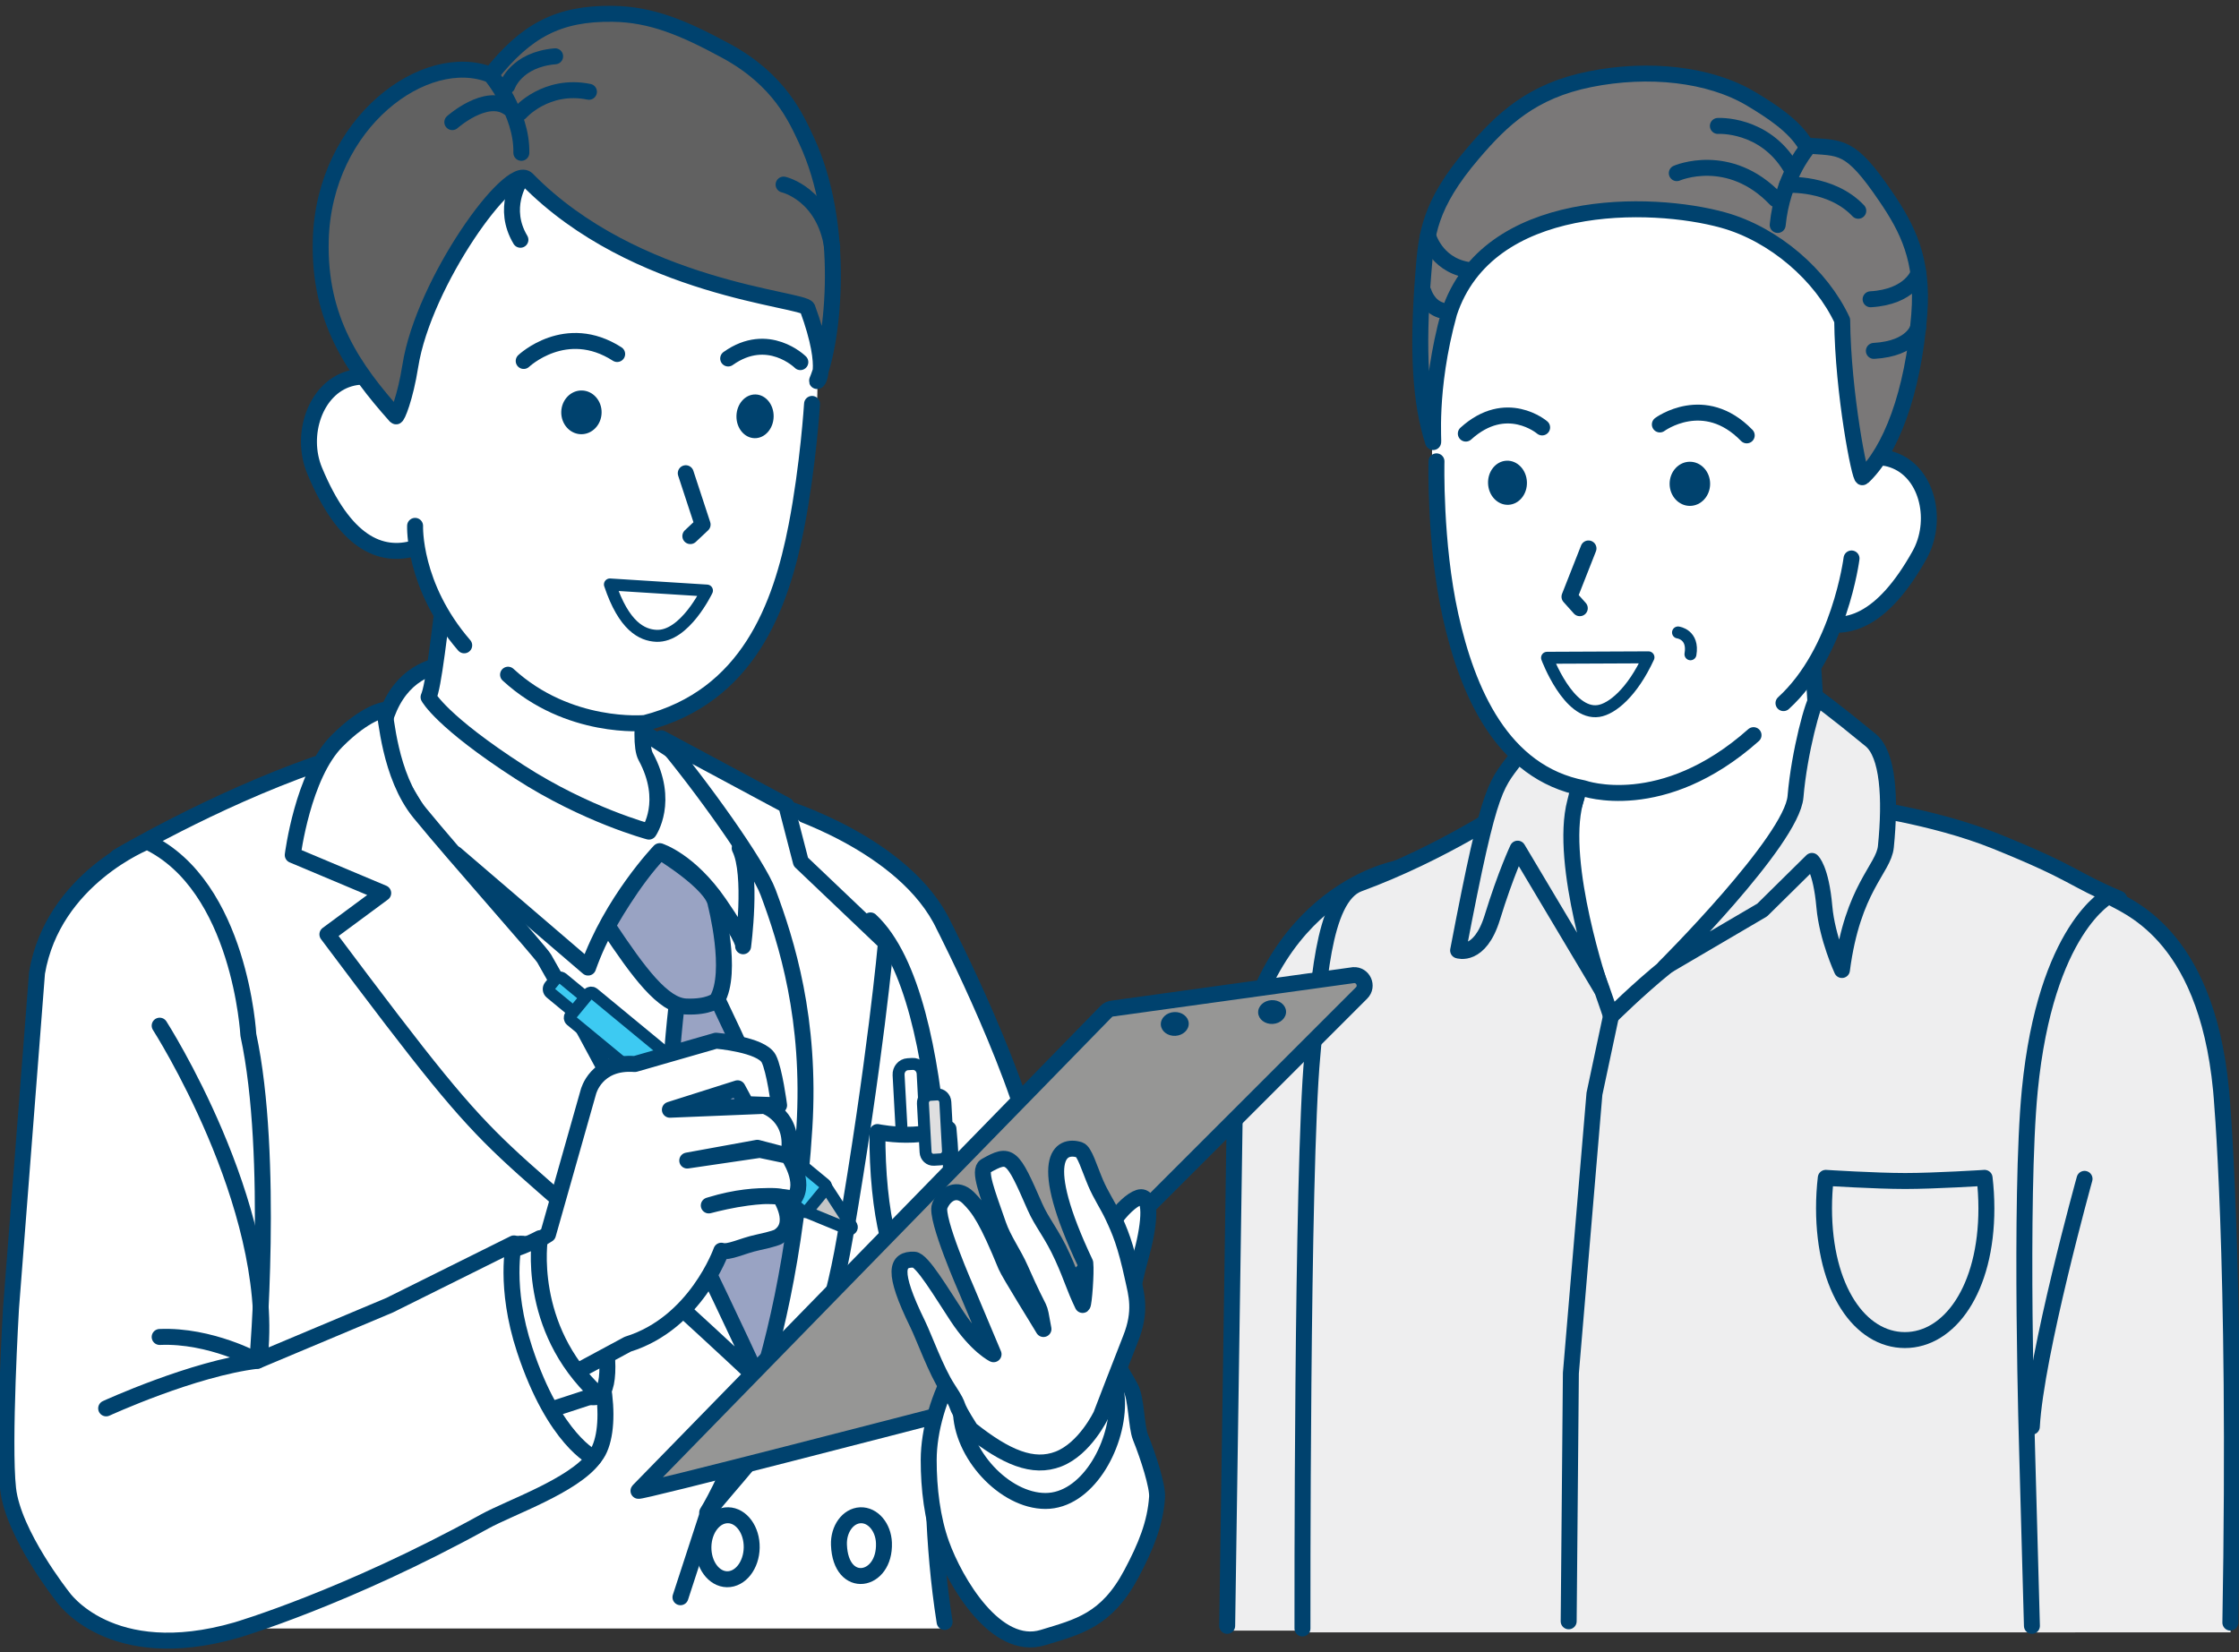 <?xml version="1.0" encoding="UTF-8"?>
<svg id="_レイヤー_1" data-name="レイヤー_1" xmlns="http://www.w3.org/2000/svg" version="1.1" viewBox="0 0 251.982 186">
  <rect x="0" y="0" width="251.982" height="186" fill="#333333" stroke="none"/>
  <!-- Generator: Adobe Illustrator 29.4.0, SVG Export Plug-In . SVG Version: 2.1.0 Build 2)  -->
  <defs>
    <style>
      .st0, .st1 {
        fill: #eeeeef;
      }

      .st2 {
        fill: #7a7878;
      }

      .st2, .st3, .st4, .st5, .st6, .st7, .st8, .st9, .st10, .st11, .st12, .st1, .st13 {
        stroke: #00426e;
        stroke-linecap: round;
      }

      .st2, .st3, .st4, .st6, .st7, .st8, .st9, .st10, .st11, .st1, .st13 {
        stroke-linejoin: round;
      }

      .st2, .st3, .st4, .st8, .st10, .st1, .st13 {
        stroke-width: 1.796px;
      }

      .st3, .st9 {
        fill: none;
      }

      .st14, .st5, .st7, .st13 {
        fill: #fff;
      }

      .st4 {
        fill: #99a3c3;
      }

      .st5, .st6, .st7, .st9, .st11, .st12 {
        stroke-width: 1.347px;
      }

      .st5, .st12 {
        stroke-miterlimit: 10;
      }

      .st6 {
        fill: #3dcaf2;
      }

      .st8 {
        fill: #969695;
      }

      .st10 {
        fill: #616161;
      }

      .st11 {
        fill: #c5c6c6;
      }

      .st12 {
        fill: #dfdfe0;
      }

      .st15 {
        fill: #00426e;
      }
    </style>
  </defs>
  <g>
    <g>
      <path class="st0" d="M157.678,183.558c4.662-36.455,7.392-76.619-3.102-84.671,0,0-12.851,2.307-15.706,24.713l-.486,55.568-.274,4.391h19.568Z"/>
      <path class="st3" d="M157.101,97.788s-16.255,2.966-18.123,26.25l-.869,58.981"/>
    </g>
    <g>
      <path class="st0" d="M233.561,183.752l-.344-5.399,5.28-77.178c.236.624-5.269-3.213-14.353-6.706-7.115-2.736-15.448-3.751-15.448-3.751h-38.539l-18.394,9.499s-3.661,8.933-4.101,18.745c-.758,16.92-1.173,61.698-1.173,61.698,0,0-.035,1.225-.099,3.092h87.171Z"/>
      <path class="st3" d="M146.582,183.314s-.083-51.741,1.11-64.437c.689-7.334,1.04-17.851,5.242-19.393,9.455-3.469,17.222-8.767,17.222-8.767h38.539s8.82,1.113,15.888,3.971c9.191,3.717,8.48,4.194,13.914,6.487l-5.28,77.178"/>
      <path class="st1" d="M223.35,132.588c.13,1.108.201,2.256.202,3.434.006,9.119-4.159,14.831-9.177,14.828-5.018-.003-9.09-5.709-9.096-14.828-.001-1.178.069-2.325.197-3.434,0,0,5.576.355,8.939.355,3.363,0,8.935-.355,8.935-.355Z"/>
      <path class="st13" d="M175.048,95.52s1.519,6.982,2.816,9.799c1.777,3.859,3.445,9.073,3.445,9.073,0,0,2.992-2.987,6.245-5.619,2.449-1.982,4.761-3.19,7.641-5.972,6.368-6.153,7.317-8.053,7.317-8.053,0,0,2.04-6.863,2.04-10.642,0-2.658-.869-14.345-.869-14.345h-24.648s-1.194,16.52-1.194,17.78c0,2.519-2.793,7.979-2.793,7.979Z"/>
      <path class="st1" d="M177.841,81.267s-2.127-3.096-6.748,3.427c-2.783,3.929-3.214,2.488-6.994,22.296,0,0,2.444.849,3.846-3.707,1.508-4.901,2.855-7.752,2.855-7.752l9.395,15.769s-4.779-14.046-2.927-21.019c1.001-3.769.514-5.442.573-9.013Z"/>
      <path class="st1" d="M204.551,78.605s1.753,1.23,5.976,4.704c1.958,1.611,2.265,6.505,1.713,12.008-.254,2.53-3.736,4.613-4.944,13.876,0,0-1.667-3.609-1.977-7.102-.384-4.338-1.399-5.18-1.399-5.18l-5.602,5.528-10.983,6.444s14.326-14.259,14.735-19.203c.413-4.978,2.045-10.945,2.482-11.074Z"/>
      <polyline class="st3" points="176.542 182.507 176.79 154.573 179.441 123.135 181.375 114.044"/>
    </g>
    <g>
      <path class="st0" d="M229.13,183.752h21.906l-.731-60.59c-1.788-18.002-11.385-21.56-13.113-22.679,0,0-7.155,5.309-8.78,21.089-1.25,12.133-.232,42.468-.232,42.468l.95,19.711Z"/>
      <path class="st3" d="M234.599,132.702s-5.492,19.77-5.931,27.898"/>
      <path class="st3" d="M251.01,182.654c.729-41.389-1.048-59.953-1.048-59.953-1.718-18.001-10.963-20.728-12.623-21.846,0,0-7.106,3.64-8.899,21.848-1.194,12.124-.284,41.338-.284,41.338l.521,18.979"/>
    </g>
    <g>
      <g>
        <path class="st13" d="M205.41,57.43c-1.673,3.952-5.068,10.774-1.423,12.318,3.646,1.544,7.808.305,12.042-7.272,2.093-3.746.979-9.031-2.667-10.575-3.646-1.544-6.279,1.578-7.953,5.53Z"/>
        <path class="st14" d="M161.455,41.211c-1.399,22.333,1.619,46.44,20.686,48.143,18.875,1.685,27.816-24.927,29.338-44.147,1.522-19.22-8.702-32.394-22.626-33.496-13.924-1.103-26.192,10.259-27.397,29.501Z"/>
        <ellipse class="st15" cx="169.656" cy="54.345" rx="2.189" ry="2.485" transform="translate(-1.949 6.509) rotate(-2.186)"/>
        <ellipse class="st15" cx="190.182" cy="54.462" rx="2.279" ry="2.485"/>
        <path class="st3" d="M173.555,48.116s-4.025-3.449-8.589.693"/>
        <path class="st3" d="M186.803,47.781s4.995-3.7,9.778,1.228"/>
        <path class="st9" d="M188.848,71.196s1.783.218,1.401,2.454"/>
        <polyline class="st3" points="178.772 61.738 176.633 67.171 177.793 68.465"/>
        <path class="st7" d="M185.522,73.995c-1.845,3.991-4.114,5.808-5.611,6.039-3.391.523-5.802-5.989-5.802-5.989l11.413-.05Z"/>
        <path class="st3" d="M161.664,51.932s-.238,9.177,1.577,17.36c1.874,8.453,5.759,17.681,14.971,19.439,0,0,8.849,3.173,19.135-5.977"/>
        <path class="st3" d="M208.375,62.866s-1.327,10.515-7.658,16.283"/>
      </g>
      <g>
        <path class="st2" d="M215.999,35.385c.486-6.139-1.319-9.655-3.739-13.217-4.095-6.027-5.027-5.468-9.02-5.784-1.3-2.265-4.075-3.998-6.133-5.237-4.705-2.83-11.623-3.544-18.165-2.23-6.538,1.314-9.883,4.497-13.202,8.389-4.938,5.79-5.212,9.119-5.553,13.425-.709,8.959-.315,14.652,1.092,19.009.151.468-.618-5.704,1.811-14.509,4.313-13.136,22.763-12.706,30.848-10.454,5.758,1.604,11.032,6.221,13.386,11.28.082,8.243,1.999,17.944,2.295,17.669,3.13-2.915,5.672-9.383,6.382-18.342Z"/>
        <path class="st3" d="M160.216,32.866s.447,1.584,1.919,2.045"/>
        <path class="st3" d="M215.885,36.822s-.504,2.417-4.997,2.677"/>
        <path class="st3" d="M160.709,26.515s.827,3.184,4.362,3.845"/>
        <path class="st3" d="M215.902,30.769s-.887,2.659-5.381,2.92"/>
        <path class="st3" d="M203.188,16.962s-2.611,3.163-3.123,8.362"/>
        <path class="st3" d="M201.117,20.815s4.943-.339,8.018,2.912"/>
        <path class="st3" d="M188.71,19.492s5.887-2.571,11.135,2.933"/>
        <path class="st3" d="M193.334,14.177s5.186-.329,8.177,4.65"/>
      </g>
    </g>
  </g>
  <g>
    <path class="st13" d="M87.896,90.791s13.982,4.152,18.343,13.441c0,0,9.309,18.161,10.544,27.678,2.348,18.099,14.645,21.015,10.594,39.155,0,0-5.835,13.018-18.832,4.285-.949-.638-26.511-81.475-20.649-84.559Z"/>
    <g>
      <path class="st14" d="M18.801,183.312h87.964c-.286-1.868-.544-3.723-.672-5.418-1.319-17.518-.286-38.052-1.578-54.844-1.318-17.134-13.385-30.192-16.655-32.438l-12.498-4.313-31.297-2.066s-19.425,4.133-31.152,12.53c0,0,6.48,19.068,7.156,36.392.476,12.2-.297,32.587-1.269,50.158Z"/>
      <path class="st3" d="M106.308,182.58c-2.782-17.573-.216-35.44-.216-35.44,0,0,1.428-34.634-8.128-43.531"/>
      <path class="st3" d="M18.88,184.631s.223-22.26.809-45.398"/>
      <path class="st3" d="M13.206,96.47s10.544-6.297,22.333-10.434"/>
      <path class="st5" d="M102.74,130.45l.522-.031c.604-.036,1.065-.577,1.031-1.209l-.456-8.366c-.034-.632-.552-1.115-1.155-1.078l-.522.031c-.604.036-1.065.577-1.031,1.209l.456,8.366c.034.632.552,1.115,1.155,1.078Z"/>
      <path class="st13" d="M106.745,127.079c.106,1.069.188,2.178.239,3.317.396,8.819-1.163,14.449-3.421,14.548-2.257.099-4.358-5.37-4.754-14.189-.051-1.139-.069-2.25-.059-3.325,0,0,1.837.394,4.02.29,2.183-.104,3.976-.641,3.976-.641Z"/>
      <path class="st12" d="M105.091,130.552l.774-.046c.483-.029.852-.462.824-.967l-.299-5.479c-.028-.505-.441-.891-.924-.863l-.774.046c-.483.029-.852.462-.824.967l.299,5.479c.028.505.441.891.924.863Z"/>
      <line class="st3" x1="79.732" y1="170.133" x2="76.58" y2="179.798"/>
      <path class="st13" d="M42.662,84.177s8.458,13.714,19.983,33.445c11.574,19.815,23.637,37.573,23.637,37.573,0,0,3.154.307,5.097-15.963,2.099-17.573-.429-40.532-7.546-48.747,0,0-29.817-24.332-38.82-12.809-1.178,1.508-2,3.63-2.352,6.501Z"/>
      <path class="st4" d="M80.391,111.774s3.68,7.445,5.891,13.143c2.426,6.253,3.121,14.024,3.075,19.111-.03,3.363-2.856,11.459-2.856,11.459,0,0-7.426-5.435-9.538-13.034-.818-2.941-1.454-8.182-1.68-14.571-.194-5.516.84-14.498.84-14.498l4.268-1.611Z"/>
      <path class="st3" d="M83.247,95.482c1.464,2.929.384,11.038.384,11.038,0,0,.33-.458-2.691-4.833-3.354-4.858-6.7-5.876-6.7-5.876,0,0-5.418,5.638-8.055,13.107l-14.901-12.777"/>
      <path class="st4" d="M80.538,101.743s2.01,7.699.146,10.837c0,0-.901.825-3.474.721-2.573-.104-5.31-3.772-8.827-9.069,0,0,2.783-5.103,5.921-8.347,0,0,5.897,3.566,6.234,5.858Z"/>
      <path class="st13" d="M74.432,83.105l14.05,7.545,1.648,6.37,9.577,9.116s-1.192,13.278-4.619,33.17c-3.241,18.818-9.645,23.651-15.503,30.973,0,0,9.148-14.267,10.943-43.348.754-12.22-2.01-20.913-4.073-26.455-1.173-3.152-7.542-12.033-12.024-17.371Z"/>
      <ellipse class="st13" cx="81.881" cy="174.171" rx="3.603" ry="2.717" transform="translate(-93.636 253.125) rotate(-89.041)"/>
      <path class="st13" d="M99.481,173.683c.164,4.464-4.874,5.369-5.064.216-.065-1.778,1.015-3.268,2.414-3.328,1.398-.06,2.585,1.333,2.651,3.111Z"/>
      <path class="st13" d="M75.408,68.682c-2.636,5.821-3.743,14.64-2.746,16.475,2.746,5.052.37,8.457.37,8.457,0,0-7.05-1.867-14.538-6.7-8.829-5.699-10.263-8.441-10.263-8.441.549-1.223,1.153-6.387,2.413-16.931l24.764,7.139Z"/>
      <path class="st13" d="M43.233,79.922s-2.059.234-5.324,3.509c-3.833,3.845-4.963,12.819-4.963,12.819l10.182,4.284-6.283,4.645c22.763,30.393,14.762,18.457,48.562,50.163,0,0-11.318-25.079-24.167-47.448-.449-.782-10.033-11.519-14.018-16.402-3.421-4.193-3.765-10.992-3.989-11.569Z"/>
    </g>
    <g>
      <g>
        <path class="st13" d="M46.692,49.133c1.219,4.177,3.833,11.449-.021,12.573-3.854,1.125-7.9-.614-11.27-8.745-1.666-4.02.08-9.211,3.934-10.336,3.854-1.125,6.138,2.33,7.357,6.508Z"/>
        <path class="st14" d="M67.918,6.079c10.138.219,20.58,6.755,23.294,23.316,0,0,6.787,46.023-19.213,52.392,0,0-18.014.011-25.511-20.132,0,0-4.887-16.119-4.585-31.112.165-8.204,3.829-24.944,26.015-24.465Z"/>
        <path class="st7" d="M68.642,65.79c1.567,4.686,3.595,5.712,5.228,5.784,3.199.141,5.692-5.096,5.692-5.096l-10.92-.688Z"/>
        <path class="st3" d="M91.389,45.468s-.435,6.946-1.748,13.732c-1.761,9.099-5.466,19.209-17.052,22.186,0,0-8.598.835-15.412-5.437"/>
        <path class="st3" d="M46.716,59.194s-.267,6.763,5.527,13.45"/>
        <ellipse class="st15" cx="65.435" cy="46.417" rx="2.462" ry="2.271" transform="translate(17.617 110.835) rotate(-88.763)"/>
        <ellipse class="st15" cx="84.975" cy="46.865" rx="2.462" ry="2.093" transform="translate(36.286 130.808) rotate(-88.763)"/>
        <path class="st3" d="M90.073,40.764s-3.627-3.61-8.123-.409"/>
        <path class="st3" d="M58.938,40.634s4.739-4.5,10.519-.783"/>
        <polyline class="st3" points="77.177 53.269 79.074 59.049 77.691 60.348"/>
      </g>
      <g>
        <path class="st10" d="M36.099,27.034c.348-13.292,11.815-21.547,19.139-18.596,3.95-4.968,7.568-6.963,13.703-6.883,4.352.057,7.964,1.559,12.798,4.186,6.017,3.271,7.862,7.573,9.008,10.019,4.459,9.516,3.104,22.585,1.214,27.076-.17.405,1.609-.804-1.088-8.147-.39-1.061-19.39-2.097-31.544-14.505-1.895-1.935-11.662,11.575-13.152,21.011-.565,3.579-1.496,5.821-1.626,5.676-4.745-5.327-8.687-10.862-8.452-19.837Z"/>
        <path class="st3" d="M58.558,20.272s-2.124,3.154.011,6.718"/>
        <path class="st3" d="M55.238,8.438s3.539,4.249,3.435,8.767"/>
        <path class="st3" d="M50.903,13.748s3.812-3.398,6.342-1.612"/>
        <path class="st3" d="M58.544,12.68s2.899-3.323,7.738-2.349"/>
        <path class="st3" d="M57.095,9.653s.984-2.941,5.381-3.316"/>
        <path class="st3" d="M88.187,20.778s4.55,1.031,5.476,7.087"/>
      </g>
    </g>
    <g>
      <path class="st13" d="M66.076,150.07c2.731,6.121,2.77,13.372,0,14.608-2.77,1.236-5.727-6.07-8.457-12.192-2.731-6.121-2.605-11.066.165-12.301s5.562,3.764,8.292,9.885Z"/>
      <g>
        <path class="st11" d="M92.927,133.526l2.913,4.49c.104.215-.081.435-.31.371l-4.938-2.03,2.335-2.831Z"/>
        <rect class="st6" x="63.29" y="109.587" width="2.122" height="5.571" rx=".563" ry=".563" transform="translate(191.986 134.232) rotate(129.517)"/>
        <rect class="st6" x="76.575" y="106.806" width="3.957" height="34.56" rx=".384" ry=".384" transform="translate(224.262 142.445) rotate(129.517)"/>
      </g>
      <path class="st13" d="M67.357,147.141c1.217,4.802,1.525,9.663-.22,10.105s-5.062-2.484-6.279-7.286c-1.217-4.802-1.616-9.919.128-10.361s5.154,2.74,6.37,7.542Z"/>
      <path class="st13" d="M87.768,134.693s-1.137-.21-3.682.129c-1.683.224-3.317.609-4.318.872.086-.025.121-.035.219-.065,5.714-1.739,9.361-.658,9.361-.658,1.422-1.896-.633-4.859-.633-4.859l-3.199-.672-8.172,1.201,7.895-1.438,3.476.908c.905-4.459-2.683-5.623-2.683-5.623l-10.642.434,7.622-2.417.965,1.788,3.704.127s-.521-3.998-1.164-5.241c-.834-1.612-5.936-2.03-5.936-2.03l-9.133,2.627c-4.38-.339-5.233,3.142-5.233,3.142l-4.544,16.038-6.032,3.717,6.616,13.159,8.394-4.519c7.664-2.37,10.529-10.524,10.529-10.524.853.272,2.344-.555,4.084-.924,1.805-.383,2.274-.62,2.274-.62,2.37-1.422.228-4.554.228-4.554Z"/>
      <path class="st13" d="M60.767,139.379s-1.611,10.032,6.517,17.573l-7.396,2.416-4.906-17.866s3.24-.769,5.785-2.123Z"/>
      <g>
        <path class="st13" d="M16.563,94.738s-10.573,4.113-12.396,14.767l-2.929,37.783s-.896,15.188-.327,20.3c.569,5.112,6.122,12.118,6.122,12.118,0,0,5.308,7.915,19.589,3.786,0,0,12.253-3.583,27.922-12.223,2.872-1.583,9.981-4.014,12.301-7.139,0,0-4.437-2.002-7.798-12.192-2.343-7.103-1.208-11.972-1.208-11.972l-13.986,6.956-14.889,6.259s1.932-23.025-1.015-36.691c0,0-.891-16.762-11.386-21.752Z"/>
        <path class="st3" d="M11.947,158.538s9.79-4.498,17.017-5.358c0,0-5.273-2.924-10.995-2.68"/>
        <path class="st3" d="M17.969,115.457s12.863,20.046,11.314,36.907"/>
      </g>
    </g>
    <g>
      <path class="st8" d="M71.855,167.813l52.628-53.939c.204-.209.478-.335.77-.353l27.076-3.753c1.083-.067,1.673,1.241.906,2.008l-47.291,47.283c-.151.151-.339.258-.546.309,0,0-34.035,8.831-33.543,8.444Z"/>
      <ellipse class="st15" cx="132.212" cy="115.264" rx="1.572" ry="1.34" transform="translate(-6.204 7.529) rotate(-3.187)"/>
      <ellipse class="st15" cx="143.165" cy="113.923" rx="1.572" ry="1.34" transform="translate(-6.112 8.136) rotate(-3.187)"/>
    </g>
    <g>
      <path class="st13" d="M130.219,168.522c-.196,2.977-1.271,5.591-2.892,8.64-2.796,5.259-5.975,5.959-9.958,7.176-5.272,1.611-9.882-6.254-11.423-10.544-1.018-2.834-1.433-6.235-1.428-9.446.006-3.376,1.162-7.228,3.009-10.47,4.265-7.487,4.032-4.317,10.043-6.149,3.163-.964,7.02,3.596,9.662,8.464.679,1.251.634,4.39,1.12,5.593.899,2.227,1.946,5.538,1.867,6.736Z"/>
      <path class="st13" d="M128.353,141.591c-.849,2.984-1.024,5.618-2.29,5.618-1.266 0-2.293-2.514-2.294-5.617-.001-3.102,3.391-6.827,4.656-6.827s.9,3.407-.073,6.825Z"/>
      <path class="st13" d="M125.716,157.978c0,4.934-3.444,10.983-8.055,10.983s-9.519-5.318-9.519-10.251,3.737-8.933,8.347-8.933,9.226,3.267,9.226,8.201Z"/>
      <path class="st13" d="M127.502,143.922c-.846-3.909-1.467-5.33-2.286-7.074-.566-1.205-1.334-2.323-1.916-3.693-.718-1.689-1.242-3.539-1.818-3.721-2.156-.681-4.914.958.659,12.741.12,1.11-.156,4.614-.301,4.723-1.003-2.09-1.139-2.904-2.254-5.376-1.211-2.686-2.32-3.857-3.125-5.704-2.533-5.812-2.784-6.135-5.535-4.567-.855.487.197,3.062,1.419,6.599.598,1.73,1.739,3.259,2.499,4.989,2.597,5.914,1.943,3.296,2.59,6.768-.409-.714-3.891-6.282-4.225-7.098-2.09-5.105-2.995-6.471-4.247-7.693-1.216-1.187-2.6-.53-3.2.926-.563,1.367,3.052,9.561,3.052,9.561l3.003,7.142s-1.882-.89-4.093-4.239c-1.785-2.704-3.945-6.378-4.853-6.41-1.979-.069-2.526,1.267.406,7.256.721,1.473,2.063,5.229,3.376,7.242,1.818,2.785.249.933,2.583,4.608,3.971,3.152,7.024,4.452,9.89,3.336,2.993-1.165,4.791-4.965,4.791-4.965,0,0,2.648-6.893,3.315-8.552,1.264-3.145.648-5.052.27-6.798Z"/>
    </g>
  </g>
</svg>